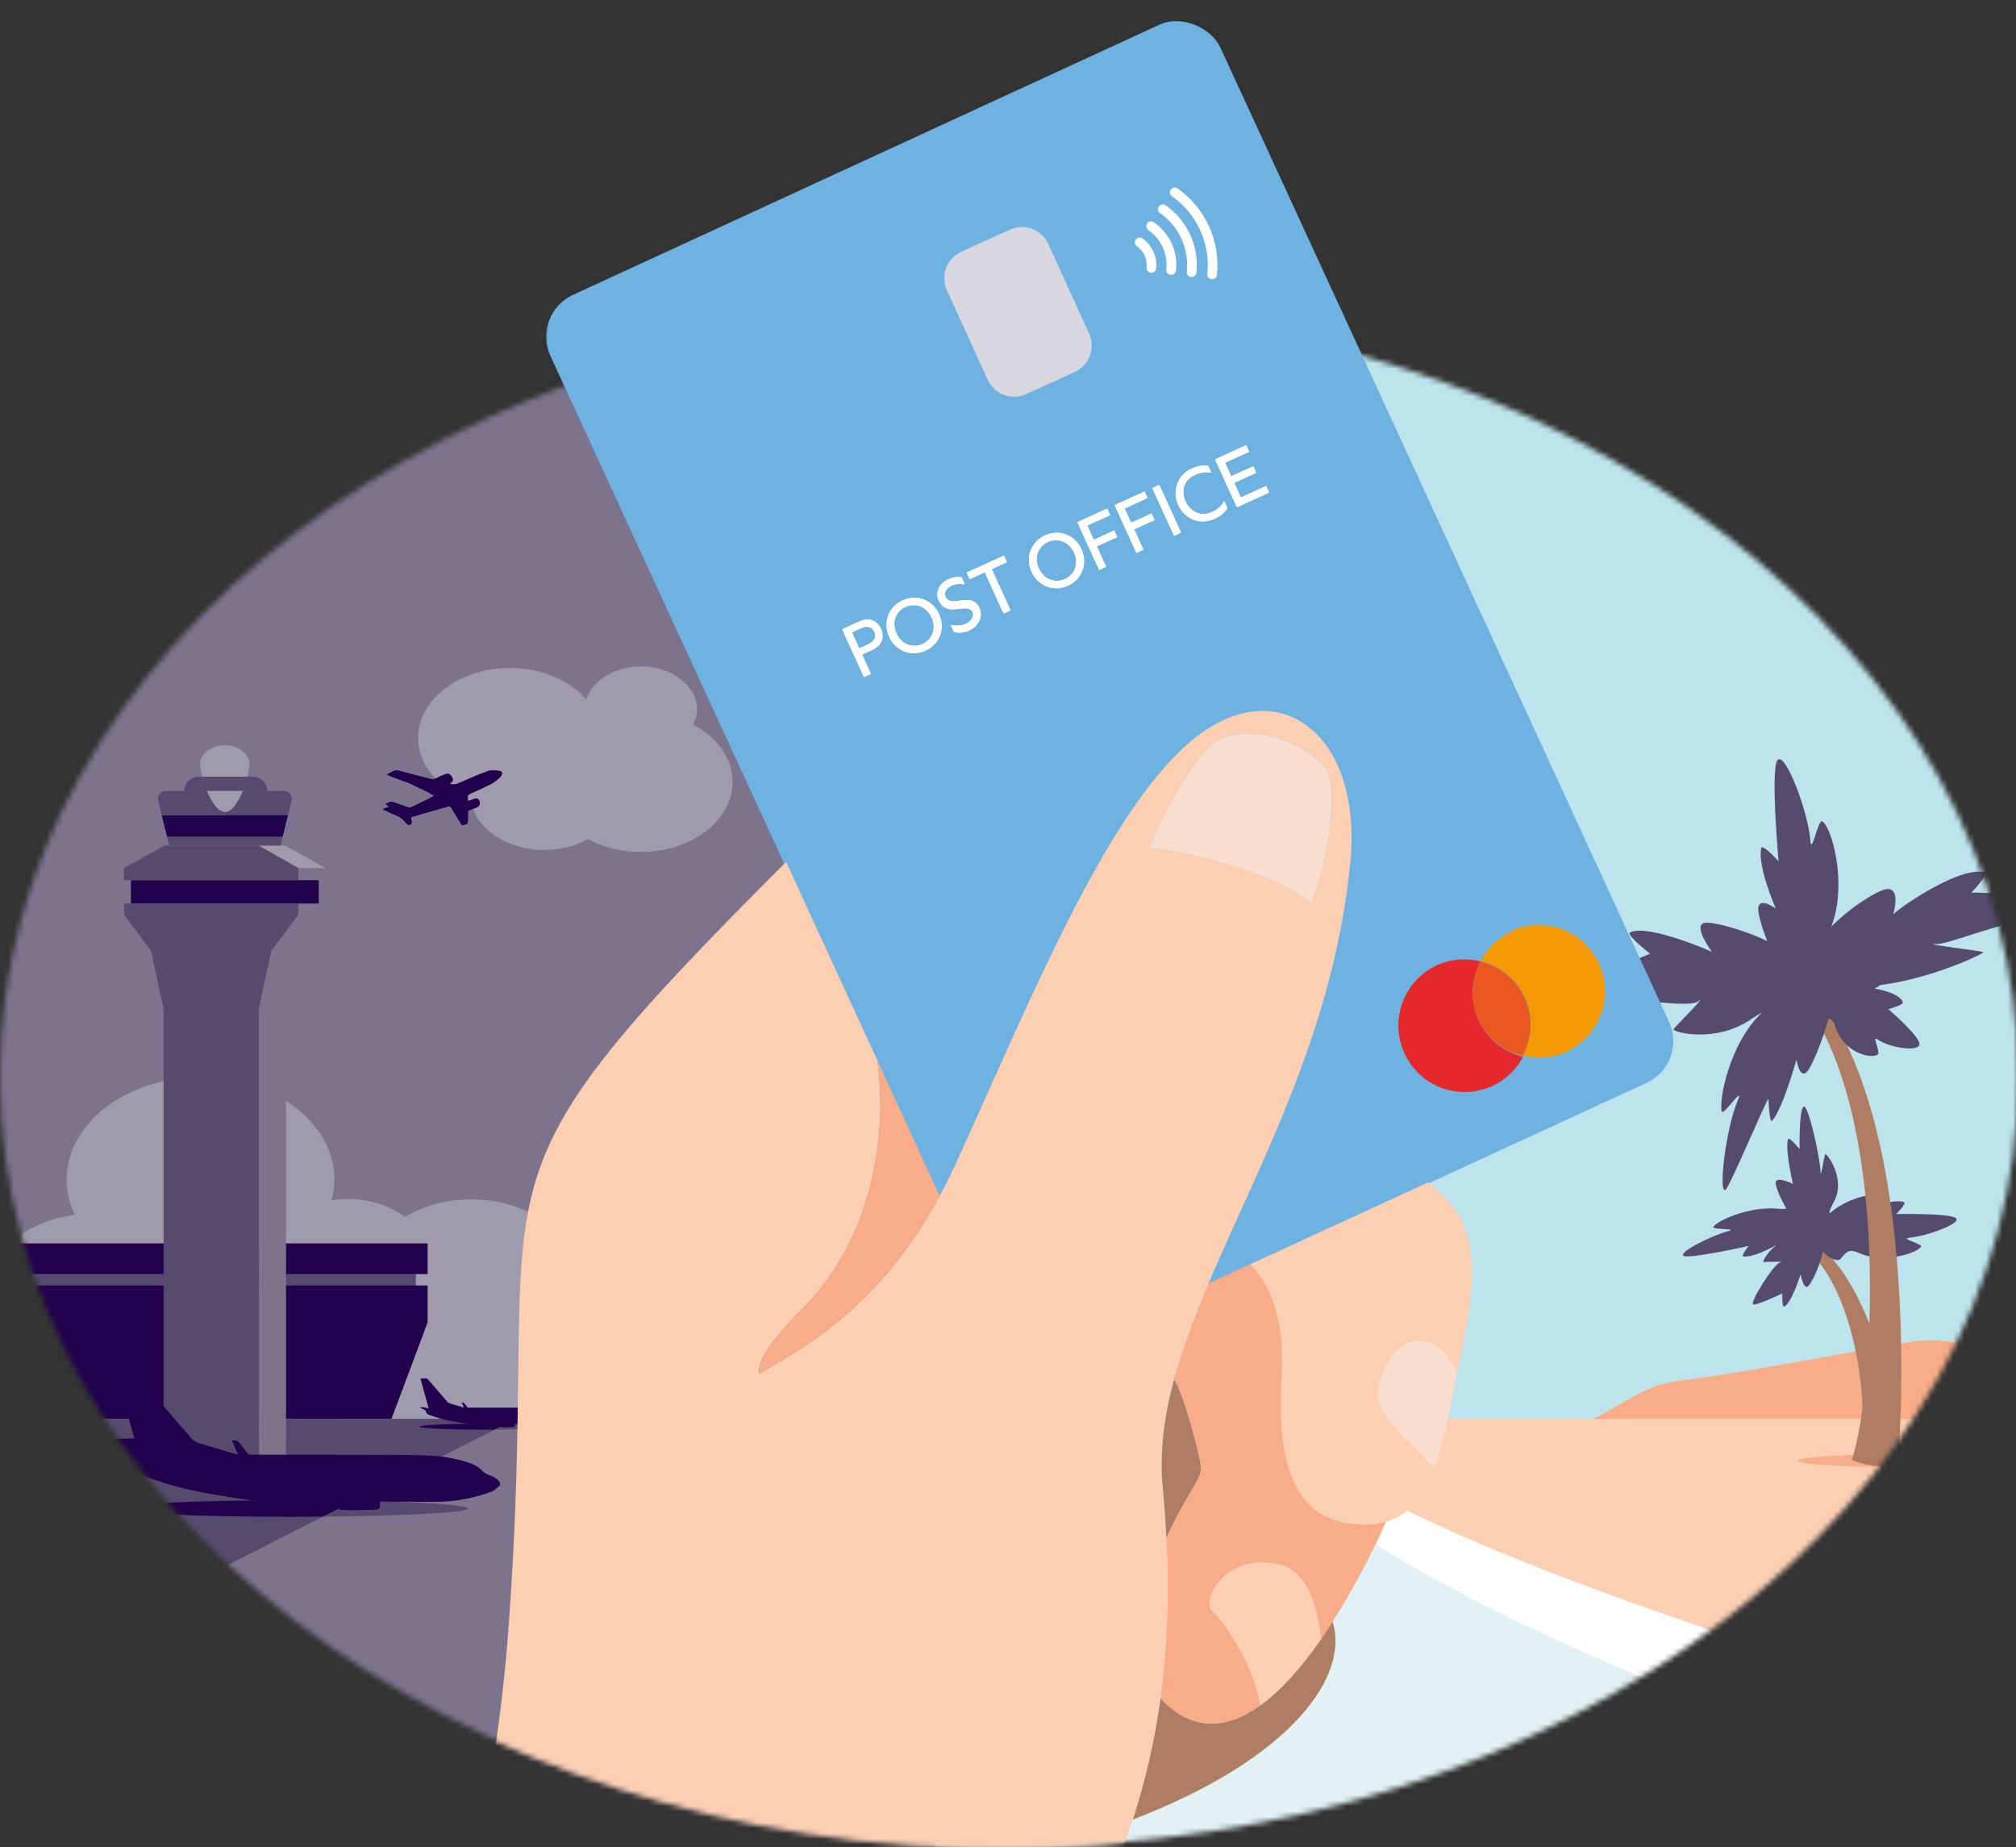 <svg width="369" height="338" viewBox="0 0 369 338" fill="none" xmlns="http://www.w3.org/2000/svg">
<rect x="0" y="0" width="369" height="338" fill="#333333" stroke="none"/>
<g clip-path="url(#clip0_1948_2035)">
<mask id="mask0_1948_2035" style="mask-type:alpha" maskUnits="userSpaceOnUse" x="0" y="56" width="370" height="282">
<path d="M184.697 337.993C286.702 337.993 369.394 274.917 369.394 197.108C369.394 119.3 286.702 56.224 184.697 56.224C82.692 56.224 0 119.3 0 197.108C0 274.917 82.692 337.993 184.697 337.993Z" fill="#F34261"/>
</mask>
<g mask="url(#mask0_1948_2035)">
<path d="M171.214 55.912H-36.051V280.401H171.214V55.912Z" fill="#7C738D"/>
<path d="M378.523 52.123H171.258V280.417H378.523V52.123Z" fill="#BDE4EC"/>
<path fill-rule="evenodd" clip-rule="evenodd" d="M75.672 243.33C67.411 243.33 60.676 248.453 60.676 254.76C60.676 261.066 67.396 266.189 75.672 266.189C83.933 266.189 90.654 261.066 90.654 254.76C90.654 248.453 83.933 243.33 75.672 243.33Z" fill="#9F9AAC"/>
<path fill-rule="evenodd" clip-rule="evenodd" d="M63.596 219.421C55.335 219.421 48.6 224.543 48.6 230.85C48.6 237.157 55.32 242.28 63.596 242.28C71.857 242.28 78.578 237.157 78.578 230.85C78.578 224.543 71.857 219.421 63.596 219.421Z" fill="#9F9AAC"/>
<path fill-rule="evenodd" clip-rule="evenodd" d="M86.281 219.493C75.408 219.493 66.574 226.229 66.574 234.52C66.574 242.811 75.408 249.547 86.281 249.547C97.139 249.547 105.988 242.811 105.988 234.52C105.988 226.229 97.154 219.493 86.281 219.493Z" fill="#9F9AAC"/>
<path fill-rule="evenodd" clip-rule="evenodd" d="M16.992 222.101C6.119 222.101 -2.715 228.837 -2.715 237.128C-2.715 245.419 6.119 252.155 16.992 252.155C27.85 252.155 36.699 245.419 36.699 237.128C36.699 228.837 27.865 222.101 16.992 222.101Z" fill="#9F9AAC"/>
<path fill-rule="evenodd" clip-rule="evenodd" d="M36.7 197.139C23.186 197.139 12.195 205.518 12.195 215.837C12.195 226.142 23.186 234.536 36.7 234.536C50.215 234.536 61.205 226.157 61.205 215.837C61.205 205.533 50.215 197.139 36.7 197.139Z" fill="#9F9AAC"/>
<path fill-rule="evenodd" clip-rule="evenodd" d="M105.987 237.395C92.473 237.395 81.482 245.774 81.482 256.093C81.482 266.398 92.473 274.792 105.987 274.792C119.502 274.792 130.492 266.412 130.492 256.093C130.492 245.789 119.502 237.395 105.987 237.395Z" fill="#9F9AAC"/>
<path d="M176.496 259.66H-36.668V337.994H176.496V259.66Z" fill="#7C738D"/>
<path d="M14.939 299.93H-36.668V259.66H94.441L14.939 299.93Z" fill="#564B6E"/>
<path fill-rule="evenodd" clip-rule="evenodd" d="M241.72 161.858C232.799 161.858 225.535 167.395 225.535 174.206C225.535 181.016 232.799 186.553 241.72 186.553C250.642 186.553 257.905 181.016 257.905 174.206C257.905 167.395 250.642 161.858 241.72 161.858Z" fill="white"/>
<path d="M76.112 230.346H-7.043V235.957H76.112V230.346Z" fill="#564B6E"/>
<path d="M-7.043 235.246H78.269V241.923L71.637 259.63H-7.043V235.246Z" fill="#22004E"/>
<path d="M78.269 227.547H-7.043V233.158H78.269V227.547Z" fill="#22004E"/>
<path d="M-8.289 257.411V244.146H75.087L70.112 257.411H-8.289Z" fill="#564B6E"/>
<path d="M71.902 246.366L68.601 255.19H-6.088V246.366H71.917M78.285 241.925H-10.49V259.632H71.638L78.27 241.925H78.285Z" fill="#22004E"/>
<path d="M-7.043 247.979H74.851" stroke="#22004E" stroke-width="3" stroke-miterlimit="10"/>
<path d="M-7.043 253.516H73.075" stroke="#22004E" stroke-width="3" stroke-miterlimit="10"/>
<path d="M-7.043 250.747H73.677" stroke="#22004E" stroke-width="3" stroke-miterlimit="10"/>
<path d="M-7.043 245.226H76.112" stroke="#22004E" stroke-width="3" stroke-miterlimit="10"/>
<path d="M-7.043 256.285H72.077" stroke="#22004E" stroke-width="3" stroke-miterlimit="10"/>
<path fill-rule="evenodd" clip-rule="evenodd" d="M52.27 262.87C21.617 262.87 -3.328 264.04 -3.328 265.461C-3.328 266.897 21.617 268.052 52.27 268.052" fill="#22004E"/>
<path d="M59.607 165.351V167.364L54.662 173.982L52.358 184.642V267.283H47.369V184.642L49.658 173.982L54.618 167.364V165.351H58.345H59.607Z" fill="#7C738D"/>
<path d="M59.606 158.867V161.073H58.344H54.617V158.867H59.606Z" fill="#7C738D"/>
<path d="M59.607 158.866H54.618L47.31 154.735H51.331H52.182L59.607 158.866Z" fill="#9F9AAC"/>
<path d="M58.345 161.072V165.351H54.618H23.965V161.072H54.618H58.345Z" fill="#22004E"/>
<path d="M54.618 165.351V167.364L49.659 173.982L47.37 184.642V267.283H29.952V184.642L27.648 173.982L22.703 167.364V165.351H23.965H54.618Z" fill="#564B6E"/>
<path d="M54.618 158.866V161.072H23.965H22.703V158.866L30.128 154.735H30.979H47.311L54.618 158.866Z" fill="#564B6E"/>
<path d="M51.963 144.742C52.902 144.742 53.592 145.63 53.357 146.548L52.697 149.198H41.148V148.606C42.44 148.606 43.599 146.77 44.435 144.742H51.963Z" fill="#564B6E"/>
<path d="M52.712 149.184L51.729 153.151H30.585L29.602 149.184H41.164H52.712Z" fill="#22004E"/>
<path d="M51.727 153.15L51.331 154.735H47.31H30.978L30.582 153.15H51.727Z" fill="#564B6E"/>
<path d="M44.434 144.742C44.786 143.869 45.079 142.951 45.285 142.137H46.312C47.735 142.137 48.894 143.306 48.894 144.742H44.434Z" fill="#564B6E"/>
<path d="M37.025 142.137C36.776 141.175 36.629 140.346 36.629 139.842C36.629 137.932 38.654 136.393 41.148 136.393C43.643 136.393 45.668 137.947 45.668 139.842C45.668 140.331 45.536 141.175 45.272 142.137H36.996H37.025Z" fill="#9F9AAC"/>
<path d="M44.434 144.742H37.874C37.522 143.869 37.229 142.951 37.023 142.137H45.299C45.094 142.951 44.8 143.869 44.448 144.742H44.434Z" fill="#564B6E"/>
<path d="M37.874 144.742H44.433C43.611 146.77 42.438 148.606 41.146 148.606C39.855 148.606 38.696 146.77 37.859 144.742H37.874Z" fill="#9F9AAC"/>
<path d="M41.161 148.591V149.183H29.613L28.953 146.533C28.718 145.615 29.407 144.727 30.346 144.727H37.874C38.696 146.755 39.87 148.591 41.161 148.591Z" fill="#564B6E"/>
<path d="M37.876 144.742H33.738C33.738 144.017 34.032 143.366 34.501 142.907C34.971 142.448 35.617 142.137 36.321 142.137H37.025C37.231 142.951 37.524 143.869 37.876 144.742Z" fill="#564B6E"/>
<path fill-rule="evenodd" clip-rule="evenodd" d="M117.317 121.958C111.668 121.958 107.061 125.467 107.061 129.79C107.061 134.113 111.668 137.622 117.317 137.622C122.967 137.622 127.574 134.113 127.574 129.79C127.574 125.482 122.967 121.958 117.317 121.958Z" fill="#9F9AAC"/>
<path fill-rule="evenodd" clip-rule="evenodd" d="M99.606 134.972C92.167 134.972 86.121 139.591 86.121 145.261C86.121 150.932 92.167 155.551 99.606 155.551C107.046 155.551 113.091 150.932 113.091 145.261C113.091 139.591 107.046 134.972 99.606 134.972Z" fill="#9F9AAC"/>
<path fill-rule="evenodd" clip-rule="evenodd" d="M93.311 122.239C84.067 122.239 76.539 127.984 76.539 135.031C76.539 142.078 84.067 147.822 93.311 147.822C102.555 147.822 110.083 142.078 110.083 135.031C110.083 127.969 102.555 122.239 93.311 122.239Z" fill="#9F9AAC"/>
<path fill-rule="evenodd" clip-rule="evenodd" d="M117.319 130.323C108.074 130.323 100.547 136.068 100.547 143.115C100.547 150.177 108.074 155.906 117.319 155.906C126.563 155.906 134.091 150.162 134.091 143.115C134.091 136.053 126.563 130.323 117.319 130.323Z" fill="#9F9AAC"/>
<path d="M82.116 147.557C82.322 147.497 82.439 147.586 82.542 147.749C83.129 148.711 83.731 149.674 84.317 150.636C84.435 150.828 84.537 151.065 84.831 150.962C85.154 150.843 85.623 150.902 85.623 150.355C85.623 149.777 85.667 149.215 85.653 148.637C85.653 148.4 85.726 148.312 85.931 148.252C86.386 148.104 86.841 147.941 87.281 147.749C87.854 147.512 88.001 146.757 87.56 146.298C87.355 146.076 87.091 146.106 86.827 146.194C86.445 146.328 86.049 146.476 85.623 146.624C85.623 146.372 85.653 146.15 85.623 145.943C85.565 145.543 85.785 145.395 86.093 145.247C87.399 144.655 88.719 144.063 89.996 143.411C90.539 143.13 90.994 142.671 91.478 142.286C91.596 142.182 91.698 142.034 91.772 141.886C91.962 141.516 91.933 141.102 91.346 141.072C90.642 141.042 89.937 140.865 89.248 141.131C88.558 141.398 87.854 141.649 87.179 141.931C85.961 142.449 84.772 143.011 83.54 143.485C83.202 143.618 82.777 143.5 82.38 143.5C82.38 143.47 82.38 143.426 82.38 143.396C82.41 143.352 82.439 143.322 82.483 143.293C82.923 142.937 82.982 142.745 82.762 142.286C82.527 141.768 82.146 141.501 81.676 141.649C81.104 141.827 80.532 142.049 80.033 142.345C79.563 142.626 79.138 142.641 78.639 142.508C76.775 142.019 74.897 141.561 73.048 141.057C72.564 140.924 72.153 140.968 71.742 141.235C71.478 141.412 71.199 141.531 70.832 141.738C71.097 141.871 71.287 141.99 71.478 142.064C72.637 142.493 73.811 142.893 74.97 143.337C75.41 143.515 75.821 143.796 76.262 143.989C77.347 144.447 78.404 144.98 79.46 145.617C79.284 145.721 79.152 145.839 79.006 145.913C77.832 146.491 76.658 147.053 75.484 147.631C75.176 147.779 74.868 147.808 74.545 147.69C73.738 147.408 72.931 147.142 72.138 146.846C71.566 146.639 71.097 146.801 70.612 147.157C70.832 147.32 71.023 147.483 71.228 147.645C70.862 147.779 70.51 147.912 70.084 148.06C70.26 148.164 70.333 148.238 70.421 148.267C71.141 148.608 71.859 148.963 72.593 149.259C73.136 149.481 73.62 149.777 73.987 150.236C74.105 150.384 74.251 150.532 74.383 150.68C74.662 150.991 75 151.021 75.293 150.74C75.352 150.68 75.352 150.562 75.352 150.473C75.323 150.162 75.278 149.866 75.22 149.526C77.553 148.845 79.842 148.193 82.131 147.527L82.116 147.557Z" fill="#22004E"/>
<path d="M75.205 149.555C77.538 148.874 79.827 148.223 82.116 147.557C82.322 147.497 82.439 147.586 82.542 147.749C83.129 148.711 83.731 149.674 84.317 150.636C84.435 150.828 84.537 151.065 84.831 150.962C85.154 150.843 85.623 150.902 85.623 150.355C85.623 149.777 85.667 149.215 85.653 148.637C85.653 148.4 85.726 148.312 85.931 148.252C86.386 148.104 86.841 147.941 87.281 147.749C87.854 147.512 88.001 146.757 87.56 146.298C87.355 146.076 87.091 146.106 86.827 146.194C86.445 146.328 86.049 146.476 85.623 146.624C85.623 146.372 85.653 146.15 85.623 145.943C85.565 145.543 85.785 145.395 86.093 145.247C87.399 144.655 88.719 144.063 89.996 143.411C90.539 143.13 90.994 142.671 91.478 142.286C91.596 142.182 91.698 142.034 91.772 141.886C91.962 141.516 91.933 141.102 91.346 141.072C90.642 141.042 89.937 140.865 89.248 141.131C88.558 141.398 87.854 141.649 87.179 141.931C85.961 142.449 84.772 143.011 83.54 143.485C83.202 143.618 82.777 143.5 82.38 143.5C82.38 143.47 82.38 143.426 82.38 143.396C82.41 143.352 82.439 143.322 82.483 143.293C82.923 142.937 82.982 142.745 82.762 142.286C82.527 141.768 82.146 141.501 81.676 141.649C81.104 141.827 80.532 142.049 80.033 142.345C79.563 142.626 79.138 142.641 78.639 142.508C76.775 142.019 74.897 141.561 73.048 141.057C72.564 140.924 72.153 140.968 71.742 141.235C71.478 141.412 71.199 141.531 70.832 141.738C71.097 141.871 71.287 141.99 71.478 142.064C72.637 142.493 73.811 142.893 74.97 143.337C75.41 143.515 75.821 143.796 76.262 143.989C77.347 144.447 78.404 144.98 79.46 145.617C79.284 145.721 79.152 145.839 79.006 145.913C77.832 146.491 76.658 147.053 75.484 147.631C75.176 147.779 74.868 147.808 74.545 147.69C73.738 147.408 72.931 147.142 72.138 146.846C71.566 146.639 71.097 146.801 70.612 147.157C70.832 147.32 71.023 147.483 71.228 147.645C70.862 147.779 70.51 147.912 70.084 148.06C70.26 148.164 70.333 148.238 70.421 148.267C71.141 148.608 71.859 148.963 72.593 149.259C73.136 149.481 73.62 149.777 73.987 150.236C74.105 150.384 74.251 150.532 74.383 150.68C74.662 150.991 75 151.021 75.293 150.74C75.352 150.68 75.352 150.562 75.352 150.473C75.323 150.162 75.278 149.866 75.22 149.526L75.205 149.555Z" fill="#22004E"/>
<path d="M64.859 274.644C76.98 274.851 85.608 275.413 85.608 276.05C85.608 276.79 74.177 277.412 59.137 277.545L64.859 274.644Z" fill="#564B6E"/>
<path d="M64.859 274.644L59.136 277.545C57.228 277.545 55.277 277.575 53.281 277.575C35.453 277.575 20.955 276.894 20.955 276.065C20.955 275.236 35.467 274.555 53.281 274.555C57.36 274.555 61.264 274.584 64.873 274.658L64.859 274.644Z" fill="#22004E"/>
<path d="M91.536 271.311C90.993 270.496 90.128 270.156 89.276 269.83C88.88 269.682 88.572 269.49 88.279 269.164C87.501 268.32 86.489 267.876 85.417 267.55C83.319 266.913 81.191 266.499 79.005 266.395C76.672 266.292 74.339 266.262 72.02 266.247C63.334 266.218 54.632 266.218 45.945 266.218C45.608 266.218 45.417 266.114 45.226 265.847C44.801 265.255 44.316 264.693 43.876 264.101C43.524 263.597 43.055 263.538 42.468 263.656C42.834 264.485 43.201 265.3 43.597 266.203C43.157 266.084 42.776 265.996 42.394 265.892C40.399 265.3 38.403 264.708 36.407 264.101C35.791 263.923 35.307 263.553 34.881 263.064C32.049 259.763 29.203 256.461 26.341 253.174C25.857 252.612 25.329 252.079 24.815 251.546C24.727 251.457 24.61 251.368 24.492 251.368C23.451 251.368 22.409 251.368 21.308 251.368C22.717 256.476 24.126 261.539 25.549 266.721C24.023 266.173 22.526 265.936 20.941 266.114C21.044 266.173 21.103 266.232 21.176 266.262C22.027 266.706 22.893 267.15 23.729 267.624C23.876 267.698 24.038 267.876 24.067 268.024C24.214 269.105 24.933 269.623 25.857 269.963C29.995 271.503 34.221 272.673 38.579 273.398C40.942 273.783 43.289 274.212 45.652 274.494C47.413 274.701 49.203 274.686 50.978 274.745C53.722 274.834 56.466 274.879 59.21 274.953C59.298 274.953 59.372 274.953 59.46 274.953C59.46 274.982 59.43 275.027 59.416 275.056C59.577 275.145 59.724 275.278 59.9 275.323C60.223 275.412 60.545 275.441 60.868 275.5C61.206 275.56 61.543 275.545 61.734 275.974C61.807 276.122 62.101 276.241 62.306 276.27C62.835 276.344 63.363 276.374 63.891 276.374C65.476 276.359 67.061 276.315 68.66 276.27H68.689C69.496 276.181 69.54 276.122 69.54 275.323C69.54 275.175 69.54 275.012 69.54 274.819C69.658 274.819 69.761 274.805 69.863 274.805C73.165 274.805 76.466 274.849 79.753 274.834C83.158 274.819 86.474 274.242 89.673 273.072C89.951 272.969 90.23 272.865 90.465 272.702C90.832 272.436 91.169 272.095 91.522 271.784C91.522 271.636 91.522 271.503 91.522 271.355L91.536 271.311Z" fill="#22004E"/>
<path d="M92.547 260.593C96.891 260.667 99.972 260.874 99.972 261.096C99.972 261.363 95.878 261.585 90.508 261.629L92.562 260.593H92.547Z" fill="#564B6E"/>
<path d="M92.546 260.592L90.492 261.629C89.817 261.629 89.113 261.629 88.394 261.629C82.011 261.629 76.816 261.392 76.816 261.081C76.816 260.77 82.011 260.533 88.394 260.533C89.861 260.533 91.255 260.533 92.546 260.563V260.592Z" fill="#22004E"/>
<path d="M102.083 259.408C101.893 259.112 101.584 258.994 101.276 258.876C101.13 258.816 101.027 258.757 100.924 258.639C100.645 258.343 100.279 258.18 99.897 258.061C99.149 257.839 98.386 257.691 97.608 257.647C96.772 257.602 95.935 257.602 95.099 257.602C91.988 257.602 88.877 257.602 85.766 257.602C85.649 257.602 85.576 257.573 85.502 257.469C85.356 257.262 85.179 257.054 85.018 256.847C84.886 256.67 84.725 256.655 84.519 256.684C84.651 256.98 84.783 257.277 84.93 257.587C84.769 257.543 84.636 257.513 84.504 257.469C83.785 257.262 83.081 257.04 82.362 256.832C82.142 256.773 81.966 256.64 81.819 256.462C80.807 255.278 79.779 254.093 78.767 252.924C78.591 252.717 78.4 252.524 78.224 252.332C78.195 252.302 78.151 252.272 78.107 252.272C77.725 252.272 77.358 252.272 76.962 252.272C77.461 254.108 77.975 255.915 78.474 257.765C77.931 257.573 77.388 257.484 76.83 257.543C76.859 257.573 76.889 257.587 76.918 257.602C77.226 257.765 77.534 257.928 77.828 258.091C77.887 258.12 77.945 258.18 77.945 258.239C77.989 258.624 78.253 258.816 78.591 258.935C80.073 259.483 81.584 259.912 83.14 260.164C83.976 260.297 84.827 260.46 85.678 260.548C86.309 260.622 86.955 260.622 87.586 260.637C88.569 260.667 89.552 260.682 90.535 260.711C90.565 260.711 90.594 260.711 90.623 260.711C90.623 260.711 90.623 260.741 90.609 260.741C90.667 260.771 90.726 260.815 90.785 260.83C90.902 260.859 91.019 260.874 91.137 260.889C91.254 260.904 91.386 260.904 91.445 261.052C91.474 261.111 91.577 261.141 91.65 261.155C91.841 261.185 92.032 261.2 92.223 261.185C92.795 261.185 93.353 261.155 93.925 261.155C94.218 261.126 94.233 261.096 94.233 260.815C94.233 260.756 94.233 260.711 94.233 260.637C94.277 260.637 94.306 260.637 94.35 260.637C95.524 260.637 96.713 260.652 97.887 260.637C99.105 260.637 100.293 260.43 101.438 260.001C101.54 259.971 101.643 259.927 101.717 259.867C101.849 259.764 101.966 259.645 102.098 259.542C102.098 259.497 102.098 259.438 102.098 259.394L102.083 259.408Z" fill="#22004E"/>
<path d="M283.348 262.413C294.588 260.296 298.638 253.574 307.633 252.642C316.627 251.694 344.581 246.29 350.347 245.476C357.039 244.529 366.987 247.416 366.987 247.416V262.413H283.348Z" fill="#F8AC88"/>
<path d="M171.404 299.93H380.371V259.66H171.404V299.93Z" fill="#FCCFB3"/>
<path d="M363.63 314.38C290.687 292.202 253.343 277.87 229.645 259.66H171.391L199.564 314.38H363.63Z" fill="white"/>
<path d="M340.504 321.323C282.558 303.098 237.275 277.885 223.555 259.66H171.405L171.082 343.057L340.504 321.323Z" fill="#E2F2F4"/>
<path fill-rule="evenodd" clip-rule="evenodd" d="M352.608 266.041C339.636 266.041 329.086 266.604 329.086 267.314C329.086 268.025 339.636 268.587 352.608 268.587C365.579 268.587 376.13 268.025 376.13 267.314C376.13 266.604 365.579 266.041 352.608 266.041Z" fill="#F8AC88"/>
<path fill-rule="evenodd" clip-rule="evenodd" d="M326.297 226.14C340.281 230.419 342.907 261.939 339.723 267.165C344.243 268.157 348.058 266.321 348.058 266.321C348.058 266.321 344.419 233.187 330.009 226.081L326.312 226.14H326.297Z" fill="#AF7D64"/>
<path fill-rule="evenodd" clip-rule="evenodd" d="M349.438 226.496C352.579 226.274 359.108 223.875 358.008 222.928C356.907 221.98 347.091 222.173 347.091 222.173C347.091 222.173 349.028 220.218 348.514 220.011C346.562 219.226 342.014 221.329 342.014 221.329C342.014 221.329 343.364 219.152 342.131 218.871C341.192 218.649 337.303 219.833 334.838 222.113C334.838 221.714 335.058 221.033 335.675 219.907C337.964 215.718 334.325 210.95 334.09 211.217C333.855 211.483 333.253 216.058 333.224 214.489C333.165 211.913 330.876 201.549 330.069 202.556C329.248 203.548 329.394 210.284 329.394 210.284C329.394 210.284 327.472 207.989 327.296 208.448C326.65 210.195 328.176 216.665 328.176 216.665C328.176 216.665 325.256 215.214 325.022 216.325C324.904 216.858 325.697 219.004 326.958 221.166C326.621 221.24 326.21 221.269 325.682 221.21C319.974 220.603 313.826 223.653 313.605 224.586C313.503 225.03 318.154 224.823 316.393 225.282C313.107 226.14 306.826 229.383 308.25 229.856C309.673 230.33 320.077 228.006 320.077 228.006C320.077 228.006 318.55 229.901 319.152 229.945C320.972 230.064 324.053 228.465 325.227 227.799C323.437 229.116 322.571 230.922 322.762 230.937C323.041 230.937 327.032 230.819 325.858 231.011C324.684 231.204 319.974 238.725 320.957 238.739C321.955 238.754 326.21 236.711 326.21 236.711C326.21 236.711 326.166 239.243 326.533 239.11C327.898 238.621 329.57 233.202 329.57 233.202C329.57 233.202 330.069 235.882 330.847 235.453C331.39 235.157 333.063 231.929 333.65 229.042C334.677 230.301 336.232 230.834 336.687 230.523C337.523 229.96 337.934 228.243 340.003 229.205C344.787 231.426 351.141 229.22 351.625 228.124C351.86 227.606 347.736 226.659 349.409 226.54L349.438 226.496Z" fill="#564B6E"/>
<path fill-rule="evenodd" clip-rule="evenodd" d="M318.168 174.368C348.293 183.429 343.421 255.322 338.902 267.166C345.138 269.609 347.442 267.166 347.442 267.166C347.442 267.166 353.898 190.58 323.304 174.368H318.183H318.168Z" fill="#AF7D64"/>
<path fill-rule="evenodd" clip-rule="evenodd" d="M379.827 165.588C376.716 164.078 360.707 163.086 360.81 163.397C360.781 163.368 364.42 159.681 363.128 159.577C357.89 158.66 346.283 167.143 346.503 167.409C346.503 167.409 348.073 162.331 345.256 162.716C343.847 162.894 339.108 165.648 335.19 169.571C335.19 169.526 335.219 169.497 335.234 169.452C338.183 161.739 335.278 151.316 333.532 150.31C332.739 149.865 331.595 156.631 331.36 153.833C330.979 148.622 326.753 137.37 325.344 139.117C324.023 140.894 325.564 157.638 325.535 157.623C325.549 157.623 322.585 154.322 322.365 155.21C321.631 158.586 325.065 166.284 325.021 166.269C325.021 166.269 322.013 164.034 321.822 166.181C321.749 167.084 322.394 169.541 323.48 172.221C318.579 169.897 313.062 168.564 311.903 168.905C309.834 169.512 313.385 174.22 313.356 174.22C313.473 174.175 301.47 168.964 298.344 170.652C297.581 171.051 302.042 174.531 302.013 174.545C301.91 174.516 292.064 178.646 290.92 180.275C289.746 181.741 308.675 184.776 310.758 183.295C312.827 181.711 306.562 187.899 306.312 188.358C306.048 188.832 313.986 191.112 320.766 186.36C321.441 185.901 322.028 185.531 322.541 185.264C316.437 190.964 314.5 201.831 315.175 203.415C315.439 204.215 319.21 198.529 318.124 201.254C315.894 206.391 314.441 218.664 315.835 217.746C316.774 216.858 323.348 201.046 323.7 201.106C323.7 201.106 323.833 205.725 324.39 205.073C326.474 202.556 328.778 193.896 328.822 193.925C328.822 193.925 329.423 197.715 330.817 196.042C331.624 195.065 333.488 190.772 334.676 186.463C335.146 186.463 335.571 186.715 335.85 187.648C337.391 192.815 342.6 193.836 343.701 192.963C344.244 192.563 342.556 189.41 343.627 190.194C345.667 191.704 351.111 192.563 351.316 191.142C351.624 189.839 345.74 184.761 345.638 184.672C345.638 184.672 348.426 183.917 348.293 183.443C347.78 181.622 343.114 180.912 343.114 180.912C343.114 180.912 343.642 180.645 344.185 180.275C354.016 179.002 363.686 174.234 363.026 174.22C362.292 173.998 350.979 172.621 354.486 172.769C356.217 172.798 362.776 170.193 369.101 168.638C375.337 166.891 381.353 166.21 379.812 165.603L379.827 165.588Z" fill="#564B6E"/>
<path d="M342.058 290.661C341.104 290.69 337.935 290.971 337.935 290.971C337.935 290.971 337.905 290.587 338.463 289.476C339.02 288.366 337.568 288.173 336.497 288.899C335.983 289.254 335.381 289.935 334.604 290.661C334.604 290.661 334.472 290.616 334.237 290.557C333.958 290.483 333.532 290.379 333.019 290.261C332.212 290.083 331.185 289.891 330.128 289.787C327.795 289.55 328.778 290.587 329.262 290.838C329.497 290.971 330.29 291.356 330.994 291.697C331.684 292.023 332.315 292.319 332.315 292.319C332.315 292.319 331.625 292.511 330.348 292.911C330.04 293 329.688 293.118 329.306 293.237C327.37 293.844 328.001 294.821 330.26 294.377C332.183 294.006 334.853 293.118 334.853 293.118C334.853 293.118 336.027 294.584 337.377 295.191C338.008 295.472 338.448 295.546 338.727 295.487C339.27 295.383 339.211 294.791 338.874 294.317C338.507 293.814 338.169 293.015 338.169 293.015C338.169 293.015 338.566 292.926 339.197 292.792C339.211 292.792 339.226 292.792 339.255 292.792C340.136 292.6 341.442 292.304 342.733 292.008C344.978 291.49 343.569 290.646 342.117 290.675L342.058 290.661Z" fill="#F8AC88"/>
</g>
<mask id="mask1_1948_2035" style="mask-type:alpha" maskUnits="userSpaceOnUse" x="79" y="1" width="252" height="338">
<path d="M222.322 335.046C158.491 345.317 110.069 329.176 79.254 313.035L100.441 47.999L196.001 1H226.501L330.442 171C271.992 225.781 285.303 324.911 222.322 335.046Z" fill="#1DFBED"/>
</mask>
<g mask="url(#mask1_1948_2035)">
<mask id="mask2_1948_2035" style="mask-type:alpha" maskUnits="userSpaceOnUse" x="75" y="-8" width="240" height="370">
<path d="M204.048 358.075C137.431 368.795 107.16 351.065 75 334.219L91.453 40.536L228.834 -8L314.389 193.547C253.386 250.721 269.78 347.498 204.048 358.075Z" fill="#1DFBED"/>
<path d="M204.048 358.075C137.431 368.795 107.16 351.065 75 334.219L91.453 40.536L228.834 -8L314.389 193.547C253.386 250.721 269.78 347.498 204.048 358.075Z" fill="#6EB2E1"/>
</mask>
<g mask="url(#mask2_1948_2035)">
<rect x="97.225" y="57.484" width="134.985" height="213.194" rx="8.416" transform="rotate(-24.731 97.225 57.484)" fill="#6EB2E1"/>
<path d="M276.75 170.465C274.188 171.604 272.231 173.575 271.034 175.839C274.502 176.737 277.583 179.066 279.16 182.614C280.737 186.162 280.401 190.01 278.744 193.186C281.292 193.785 284 193.682 286.563 192.543C292.674 189.827 295.477 182.68 292.732 176.503C289.987 170.326 282.869 167.589 276.692 170.334L276.75 170.465Z" fill="#F49904"/>
<path d="M270.578 186.5C269.001 182.951 269.337 179.104 270.995 175.928C268.446 175.329 265.738 175.431 263.175 176.57C257.064 179.286 254.261 186.434 257.006 192.611C259.751 198.787 266.87 201.525 273.046 198.78C275.609 197.641 277.566 195.67 278.763 193.406C275.295 192.508 272.214 190.179 270.637 186.631L270.578 186.5Z" fill="#E52829"/>
<path d="M279.118 182.69C277.541 179.142 274.46 176.813 270.992 175.915C269.334 179.091 268.999 182.939 270.576 186.487C272.153 190.035 275.234 192.364 278.702 193.262C280.359 190.086 280.695 186.239 279.118 182.69Z" fill="#EA5822"/>
<path d="M184.839 42.02L175.947 46.071C173.276 47.287 172.098 50.439 173.314 53.109L180.78 69.499C181.997 72.17 185.148 73.349 187.819 72.132L196.71 68.082C199.381 66.865 200.56 63.714 199.344 61.043L191.878 44.653C190.661 41.983 187.51 40.804 184.839 42.02Z" fill="#D8D6DE"/>
<path fill-rule="evenodd" clip-rule="evenodd" d="M215.663 92.418C214.469 89.799 215.572 86.904 218.129 85.741C219.155 85.281 220.151 85.067 221.161 85.266L221.728 86.506C220.962 86.338 219.967 86.353 218.68 86.935C216.72 87.839 216.092 89.784 217.011 91.79C217.915 93.75 219.906 94.562 221.774 93.719C222.938 93.183 223.504 92.678 224.102 91.698L224.668 92.954C224.178 93.842 223.351 94.47 222.325 94.929C219.615 96.17 216.827 94.975 215.663 92.418" fill="white"/>
<path fill-rule="evenodd" clip-rule="evenodd" d="M222.4 84.069L226.397 92.829L232.294 90.134L231.758 88.924L227.117 91.037L225.907 88.373L229.935 86.535L229.384 85.325L225.356 87.163L224.223 84.682L228.633 82.676L228.097 81.466L222.4 84.069Z" fill="white"/>
<path d="M212.196 88.729L210.914 89.314L214.901 98.066L216.183 97.482L212.196 88.729Z" fill="white"/>
<path fill-rule="evenodd" clip-rule="evenodd" d="M197.191 95.556L201.188 104.316L202.46 103.718L200.76 99.982L204.496 98.282L203.945 97.072L200.208 98.772L199.014 96.168L203.21 94.269L202.659 93.06L197.191 95.556Z" fill="white"/>
<path fill-rule="evenodd" clip-rule="evenodd" d="M190.148 104.039C189.244 102.064 189.949 100.027 191.817 99.185C193.686 98.343 195.676 99.154 196.58 101.114C197.484 103.075 196.779 105.127 194.911 105.969C193.042 106.811 191.052 106 190.163 104.039M188.816 104.652C190.01 107.271 192.874 108.358 195.477 107.179C198.081 106 199.138 103.121 197.943 100.502C196.748 97.883 193.885 96.796 191.281 97.975C188.678 99.154 187.621 102.033 188.816 104.652Z" fill="white"/>
<path fill-rule="evenodd" clip-rule="evenodd" d="M204.021 92.43L208.003 101.19L209.29 100.608L207.59 96.871L211.326 95.171L210.775 93.962L207.038 95.662L205.844 93.058L210.04 91.144L209.489 89.949L204.021 92.43Z" fill="white"/>
<path fill-rule="evenodd" clip-rule="evenodd" d="M215.663 92.418C214.469 89.799 215.572 86.904 218.129 85.741C219.155 85.281 220.151 85.067 221.161 85.266L221.728 86.506C220.962 86.338 219.967 86.353 218.68 86.935C216.72 87.839 216.092 89.784 217.011 91.79C217.915 93.75 219.906 94.562 221.774 93.719C222.938 93.183 223.504 92.678 224.102 91.698L224.668 92.954C224.178 93.842 223.351 94.47 222.325 94.929C219.615 96.17 216.827 94.975 215.663 92.418" fill="white"/>
<path fill-rule="evenodd" clip-rule="evenodd" d="M222.4 84.069L226.397 92.829L232.294 90.134L231.758 88.924L227.117 91.037L225.907 88.373L229.935 86.535L229.384 85.325L225.356 87.163L224.223 84.682L228.633 82.676L228.097 81.466L222.4 84.069Z" fill="white"/>
<path d="M212.196 88.729L210.914 89.314L214.901 98.066L216.183 97.482L212.196 88.729Z" fill="white"/>
<path fill-rule="evenodd" clip-rule="evenodd" d="M197.191 95.556L201.188 104.316L202.46 103.718L200.76 99.982L204.496 98.282L203.945 97.072L200.208 98.772L199.014 96.168L203.21 94.269L202.659 93.06L197.191 95.556Z" fill="white"/>
<path fill-rule="evenodd" clip-rule="evenodd" d="M190.148 104.039C189.244 102.064 189.949 100.027 191.817 99.185C193.686 98.343 195.676 99.154 196.58 101.114C197.484 103.075 196.779 105.127 194.911 105.969C193.042 106.811 191.052 106 190.163 104.039M188.816 104.652C190.01 107.271 192.874 108.358 195.477 107.179C198.081 106 199.138 103.121 197.943 100.502C196.748 97.883 193.885 96.796 191.281 97.975C188.678 99.154 187.621 102.033 188.816 104.652Z" fill="white"/>
<path fill-rule="evenodd" clip-rule="evenodd" d="M204.021 92.43L208.003 101.19L209.29 100.608L207.59 96.871L211.326 95.171L210.775 93.962L207.038 95.662L205.844 93.058L210.04 91.144L209.489 89.949L204.021 92.43Z" fill="white"/>
<path fill-rule="evenodd" clip-rule="evenodd" d="M171.787 109.845C172.675 111.79 174.237 111.576 175.616 111.408C176.642 111.285 177.637 111.193 178.005 112.02C178.372 112.847 177.652 113.766 176.856 114.133C176.029 114.532 174.911 114.547 174.023 114.379L174.605 115.65C175.493 115.895 176.55 115.787 177.392 115.389C179.184 114.547 179.98 112.832 179.26 111.239C178.464 109.509 176.948 109.754 175.631 109.922C174.528 110.075 173.518 110.182 173.073 109.218C172.859 108.743 172.89 107.778 174.176 107.196C174.835 106.89 175.371 106.767 176.458 106.92H176.58L175.999 105.649C175.294 105.481 174.452 105.619 173.625 105.986C171.45 106.982 171.328 108.865 171.772 109.815" fill="white"/>
<path fill-rule="evenodd" clip-rule="evenodd" d="M176.916 104.791L177.467 106.001L180.255 104.73L183.685 112.28L184.971 111.698L181.526 104.148L184.313 102.877L183.762 101.667L176.916 104.791Z" fill="white"/>
<path fill-rule="evenodd" clip-rule="evenodd" d="M164.082 115.925C163.178 113.95 163.882 111.913 165.751 111.071C167.619 110.228 169.61 111.04 170.514 113C171.417 114.96 170.713 117.013 168.844 117.855C166.976 118.697 164.985 117.885 164.097 115.925M162.749 116.538C163.944 119.157 166.808 120.244 169.411 119.065C172.014 117.885 173.071 115.006 171.877 112.388C170.682 109.769 167.818 108.681 165.215 109.861C162.611 111.04 161.555 113.919 162.749 116.538Z" fill="white"/>
<path fill-rule="evenodd" clip-rule="evenodd" d="M157.558 114.974C158.232 114.668 159.441 114.346 160.023 115.617C160.605 116.888 159.564 117.608 158.89 117.914L157.267 118.65L155.934 115.709L157.558 114.974ZM154.143 115.158L158.14 123.918L159.411 123.336L157.787 119.783L159.61 118.956C162.229 117.761 161.524 115.663 161.248 115.066C160.973 114.469 159.855 112.554 157.236 113.749L154.143 115.158Z" fill="white"/>
<path fill-rule="evenodd" clip-rule="evenodd" d="M171.787 109.845C172.675 111.79 174.237 111.576 175.616 111.408C176.642 111.285 177.637 111.193 178.005 112.02C178.372 112.847 177.652 113.766 176.856 114.133C176.029 114.532 174.911 114.547 174.023 114.379L174.605 115.65C175.493 115.895 176.55 115.787 177.392 115.389C179.184 114.547 179.98 112.832 179.26 111.239C178.464 109.509 176.948 109.754 175.631 109.922C174.528 110.075 173.518 110.182 173.073 109.218C172.859 108.743 172.89 107.778 174.176 107.196C174.835 106.89 175.371 106.767 176.458 106.92H176.58L175.999 105.649C175.294 105.481 174.452 105.619 173.625 105.986C171.45 106.982 171.328 108.865 171.772 109.815" fill="white"/>
<path fill-rule="evenodd" clip-rule="evenodd" d="M176.916 104.791L177.467 106.001L180.255 104.73L183.685 112.28L184.971 111.698L181.526 104.148L184.313 102.877L183.762 101.667L176.916 104.791Z" fill="white"/>
<path fill-rule="evenodd" clip-rule="evenodd" d="M164.082 115.925C163.178 113.95 163.882 111.913 165.751 111.071C167.619 110.228 169.61 111.04 170.514 113C171.417 114.96 170.713 117.013 168.844 117.855C166.976 118.697 164.985 117.885 164.097 115.925M162.749 116.538C163.944 119.157 166.808 120.244 169.411 119.065C172.014 117.885 173.071 115.006 171.877 112.388C170.682 109.769 167.818 108.681 165.215 109.861C162.611 111.04 161.555 113.919 162.749 116.538Z" fill="white"/>
<path fill-rule="evenodd" clip-rule="evenodd" d="M157.558 114.974C158.232 114.668 159.441 114.346 160.023 115.617C160.605 116.888 159.564 117.608 158.89 117.914L157.267 118.65L155.934 115.709L157.558 114.974ZM154.143 115.158L158.14 123.918L159.411 123.336L157.787 119.783L159.61 118.956C162.229 117.761 161.524 115.663 161.248 115.066C160.973 114.469 159.855 112.554 157.236 113.749L154.143 115.158Z" fill="white"/>
<path d="M211.104 49.839C210.966 49.9 210.813 49.931 210.644 49.916C210.154 49.87 209.802 49.426 209.863 48.936C209.94 48.2 209.817 47.45 209.511 46.761C209.205 46.072 208.715 45.505 208.102 45.076C207.704 44.801 207.597 44.249 207.888 43.851C208.163 43.453 208.715 43.346 209.113 43.637C209.986 44.249 210.675 45.076 211.119 46.041C211.563 47.006 211.732 48.078 211.625 49.135C211.594 49.456 211.379 49.717 211.104 49.839V49.839Z" fill="white"/>
<path d="M214.718 50.219C214.58 50.281 214.427 50.311 214.258 50.296C213.768 50.25 213.416 49.806 213.477 49.316C213.63 47.938 213.401 46.529 212.819 45.258C212.237 43.986 211.333 42.899 210.2 42.103C209.802 41.827 209.694 41.276 209.985 40.878C210.261 40.479 210.812 40.372 211.211 40.663C212.604 41.643 213.722 42.976 214.442 44.538C215.162 46.1 215.437 47.815 215.254 49.515C215.223 49.837 215.009 50.097 214.733 50.219H214.718Z" fill="white"/>
<path d="M218.468 50.618C218.33 50.68 218.177 50.71 218.009 50.695C217.519 50.649 217.166 50.205 217.228 49.715C217.442 47.663 217.105 45.58 216.248 43.696C215.39 41.812 214.042 40.189 212.342 39.01C211.944 38.734 211.837 38.183 212.128 37.785C212.404 37.387 212.955 37.279 213.353 37.57C215.298 38.933 216.86 40.802 217.856 42.976C218.851 45.151 219.234 47.555 218.989 49.914C218.958 50.236 218.744 50.496 218.468 50.618V50.618Z" fill="white"/>
<path d="M222.223 51.017C222.085 51.078 221.932 51.109 221.764 51.094C221.274 51.048 220.921 50.604 220.983 50.114C221.274 47.388 220.829 44.631 219.681 42.135C218.532 39.639 216.756 37.479 214.505 35.917C214.106 35.642 213.999 35.09 214.29 34.692C214.566 34.294 215.117 34.187 215.515 34.478C218.012 36.224 220.018 38.628 221.289 41.415C222.56 44.202 223.065 47.281 222.744 50.328C222.713 50.65 222.499 50.91 222.223 51.033V51.017Z" fill="white"/>
<path d="M261.373 216.399C269.398 222.724 271.404 229.141 267.545 247.212C267.239 248.682 266.933 250.106 266.657 251.515C266.121 249.096 264.498 247.426 262.767 246.293C260.118 244.563 256.565 245.344 254.865 248.024C253.563 250.061 252.292 252.633 252.231 254.9C252.093 259.647 258.142 263.736 262.476 268.775C260.608 273.783 258.035 277.259 253.64 278.515C252.414 278.867 251.067 279.035 249.535 279.035C236.396 278.944 233.608 267.213 234.542 251.653C235.354 238.069 230.086 232.587 228.738 231.408L261.358 216.399H261.373Z" fill="#FCCFB3"/>
<path d="M262.785 246.278C264.5 247.411 266.139 249.08 266.675 251.5C265.327 258.192 264.224 264.119 262.494 268.759C258.16 263.705 252.111 259.632 252.248 254.884C252.31 252.602 253.581 250.045 254.882 248.008C256.582 245.343 260.135 244.547 262.785 246.278Z" fill="#F9DDCD"/>
<path d="M138.967 251.347C149.305 245.588 161.755 237.671 171.985 218.849C173.103 216.797 174.191 214.622 175.247 212.295C188.892 182.37 202.553 148.51 218.143 135.508C233.733 122.521 249.492 134.099 247.149 157.944C244.116 188.71 230.41 213.152 221.206 234.868C218.648 240.917 216.428 246.752 214.881 252.464C213.074 259.188 212.201 265.742 212.798 272.22C213.105 275.406 213.319 278.484 213.472 281.455C214.023 292.573 213.579 302.206 212.385 310.828C211.267 318.96 209.506 326.204 207.316 332.988C203.211 345.791 197.637 356.955 192.2 369.36C178.111 401.443 172.644 431.123 172.644 431.123L34.783 457.755C34.783 457.755 85.949 392.04 92.993 298.99C99.671 210.702 80.772 220.84 143.883 157.729L160.591 194.055C162.628 208.359 159.366 226.889 147.038 239.34C141.111 245.328 138.585 249.08 138.967 251.347V251.347ZM239.89 165.172C242.294 161.298 245.602 143.916 242.432 140.271C238.726 135.998 229.705 132.231 223.105 135.34C220.379 136.626 213.84 145.784 210.394 155.111C210.394 155.111 230.287 157.561 239.89 165.157V165.172Z" fill="#FCCFB3"/>
<path d="M242.432 140.27C245.602 143.915 242.295 161.282 239.89 165.172C230.288 157.576 210.395 155.125 210.395 155.125C213.84 145.799 220.38 136.641 223.106 135.354C229.691 132.246 238.711 136.013 242.432 140.286V140.27Z" fill="#F9DDCD"/>
<path d="M253.657 278.514V278.56C251.238 283.935 247.869 290.597 243.917 296.769C243.213 297.871 242.493 298.959 241.758 300C241.758 300 241.069 288.009 234.453 286.401C224.085 283.874 220.104 292.986 221.758 294.625C224.208 297.044 229.2 303.951 230.716 312.022C224.729 316.356 218.388 317.137 212.4 310.812C213.58 302.19 214.039 292.557 213.488 281.439C216.642 274.364 219.644 270.887 219.813 269.019C219.981 267.151 216.474 254.577 214.897 252.449C216.443 246.752 218.649 240.902 221.222 234.852L228.772 231.376C230.119 232.555 235.372 238.038 234.576 251.622C233.642 267.181 236.444 278.912 249.569 279.004C251.085 279.004 252.448 278.835 253.673 278.483L253.657 278.514Z" fill="#F8AC88"/>
<path d="M243.919 296.769C247.012 306.554 236.736 321.685 207.348 332.987C209.538 326.188 211.299 318.944 212.417 310.827C218.405 317.152 224.745 316.386 230.733 312.037C234.638 309.219 238.375 304.885 241.775 300C242.51 298.943 243.229 297.856 243.934 296.769H243.919Z" fill="#AF7D64"/>
<path d="M234.454 286.401C241.07 288.009 241.759 300 241.759 300C238.359 304.87 234.622 309.22 230.717 312.038C229.186 303.952 224.193 297.045 221.758 294.64C220.104 293.002 224.086 283.89 234.454 286.416V286.401Z" fill="#FCCFB3"/>
<path d="M214.896 252.464C216.474 254.577 219.981 267.166 219.812 269.034C219.644 270.902 216.642 274.364 213.487 281.454C213.334 278.483 213.12 275.42 212.814 272.219C212.201 265.741 213.074 259.202 214.896 252.464V252.464Z" fill="#AF7D64"/>
<path d="M160.591 194.055L171.984 218.834C161.754 237.656 149.304 245.588 138.967 251.331C138.599 249.065 141.126 245.313 147.037 239.325C159.35 226.874 162.612 208.359 160.591 194.04V194.055Z" fill="#F8AC88"/>
</g>
</g>
</g>
<defs>
<clipPath id="clip0_1948_2035">
<rect width="369" height="338" fill="white"/>
</clipPath>
</defs>
</svg>
